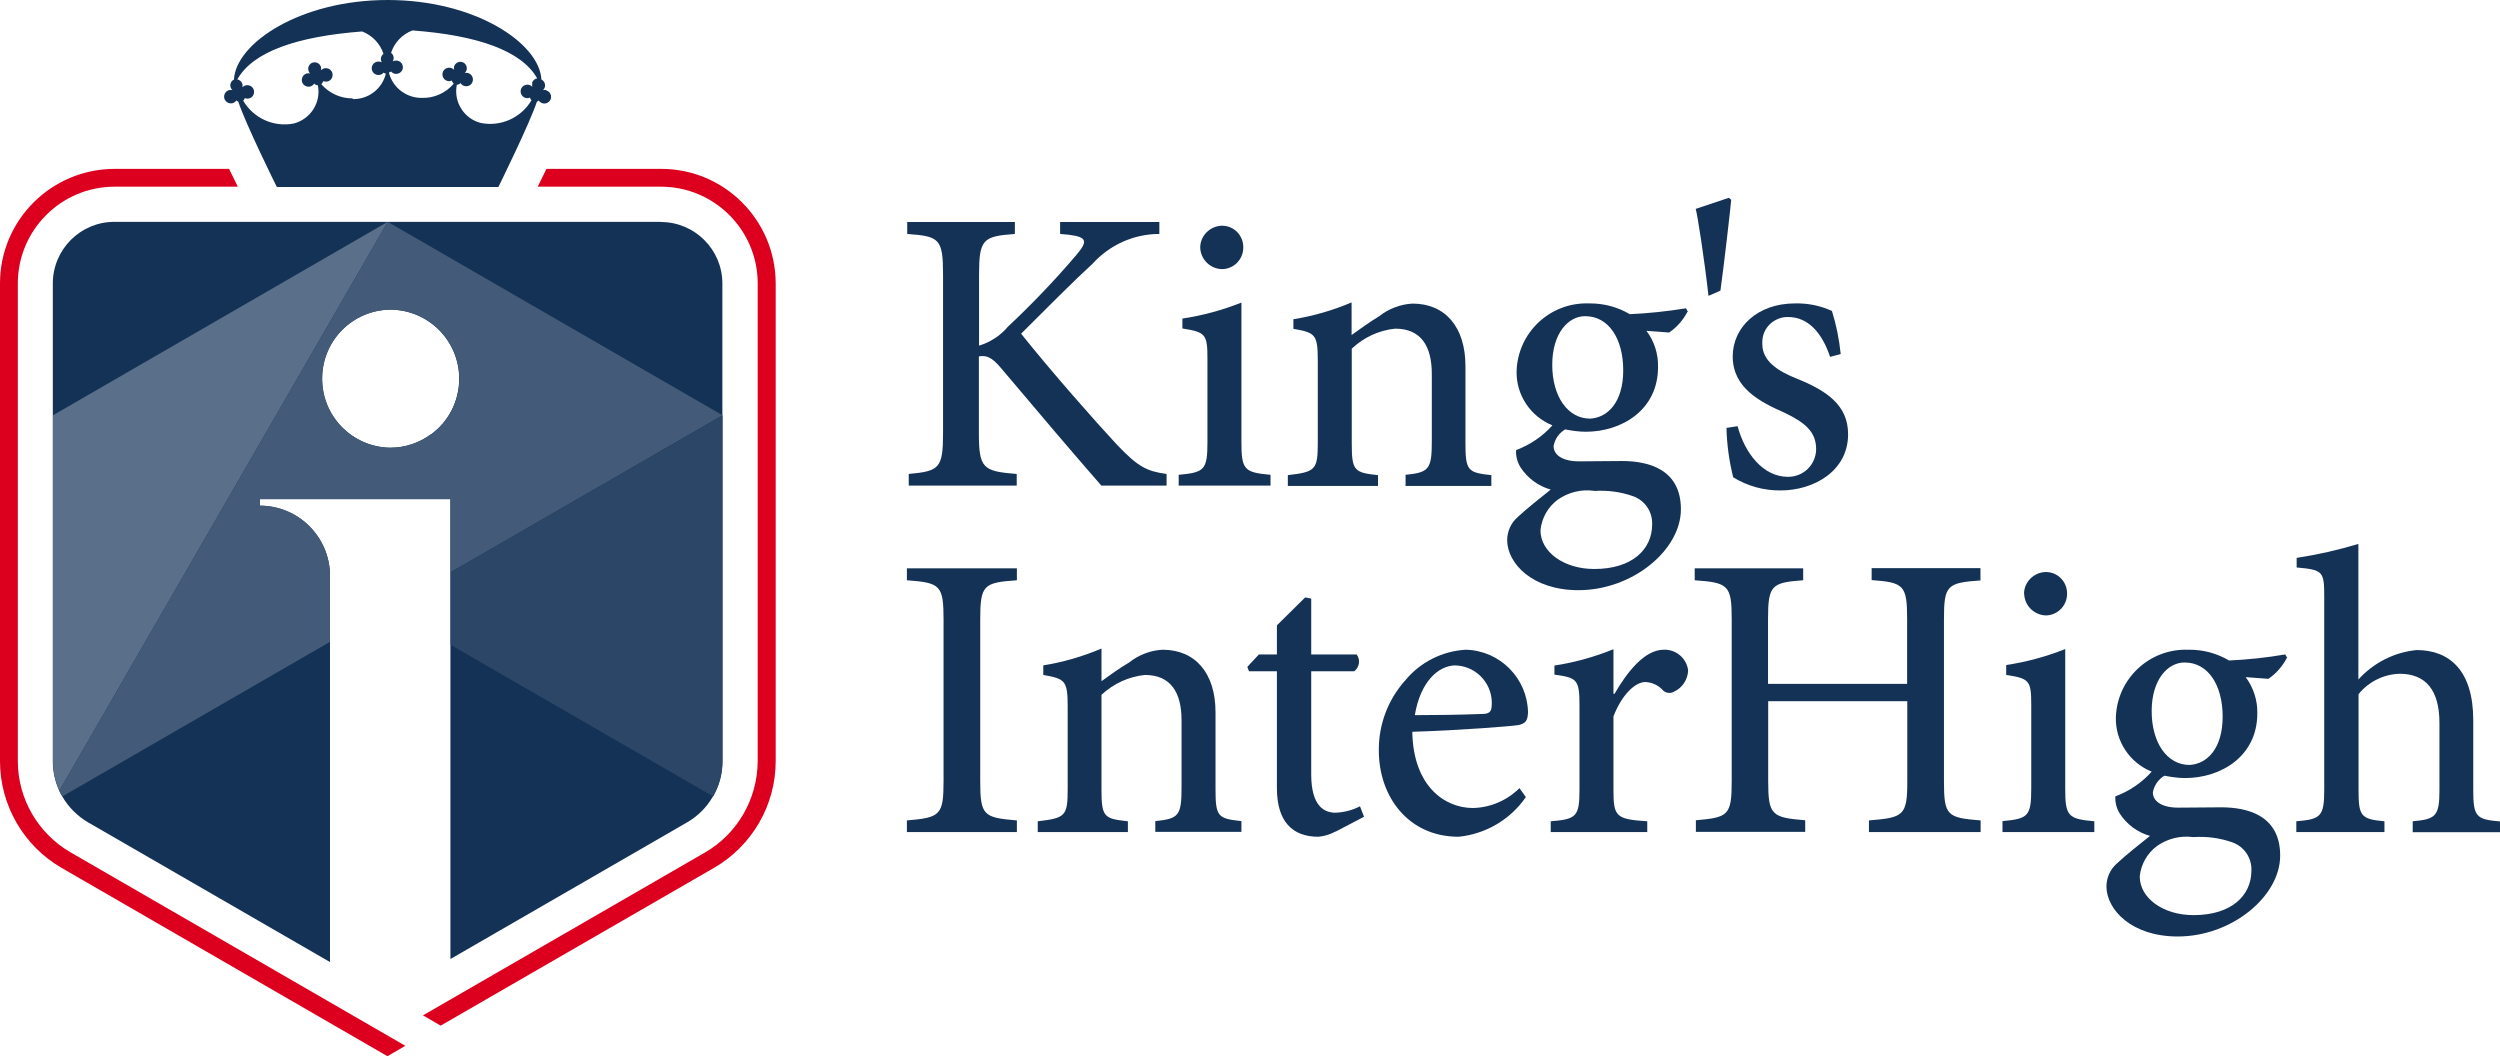 <?xml version="1.0" encoding="UTF-8"?>
<svg id="Layer_2" data-name="Layer 2" xmlns="http://www.w3.org/2000/svg" viewBox="0 0 148.64 62.8">
  <defs>
    <style>
      .cls-1 {
        fill: #2b4667;
      }

      .cls-2 {
        fill: #dc001e;
      }

      .cls-3 {
        fill: #5a6f89;
      }

      .cls-4 {
        fill: #143256;
      }

      .cls-5 {
        fill: #435b78;
      }
    </style>
  </defs>
  <g id="Layer_1-2" data-name="Layer 1">
    <g id="kings_interhigh_logo" data-name="kings interhigh logo">
      <g id="Kings_InterHigh" data-name="Kings InterHigh">
        <g id="InterHigh">
          <path id="I" class="cls-4" d="M53.92,49.47v-.69c1.99-.17,2.18-.31,2.18-2.35v-9.58c0-2.06-.19-2.2-2.18-2.35v-.71h6.54v.71c-1.99.14-2.18.28-2.18,2.35v9.58c0,2.06.19,2.18,2.18,2.35v.69h-6.54Z"/>
          <path id="n-2" class="cls-4" d="M68.69,49.46v-.64c1.4-.14,1.56-.33,1.56-2.01v-3.98c0-1.66-.64-2.7-2.18-2.7-.97.1-1.87.52-2.58,1.18v5.62c0,1.64.14,1.75,1.57,1.9v.64h-5.36v-.64c1.64-.19,1.78-.31,1.78-1.9v-4.93c0-1.56-.17-1.64-1.45-1.87v-.57c1.19-.19,2.35-.53,3.46-1v1.94c.5-.36,1.02-.74,1.64-1.11.57-.45,1.26-.72,1.99-.76,1.94,0,3.15,1.38,3.15,3.72v4.57c0,1.64.14,1.75,1.54,1.9v.64h-5.12Z"/>
          <path id="t" class="cls-4" d="M79.4,49.44c-.31.17-.66.28-1.02.31-1.56,0-2.46-.93-2.46-2.89v-6.95h-1.66l-.1-.26.69-.74h1.07v-1.73l1.68-1.66.36.07v3.32h2.7c.24.31.17.76-.14,1h0s-2.56,0-2.56,0v6.13c0,1.94.81,2.28,1.45,2.28.5-.02,1-.15,1.45-.38l.24.62-1.68.88Z"/>
          <path id="e-2" class="cls-4" d="M90.73,47.38c-.92,1.34-2.39,2.21-4.01,2.37-2.99,0-4.74-2.39-4.74-5.12-.02-1.55.55-3.05,1.59-4.2.89-1.07,2.19-1.72,3.58-1.8h.02c2.02.06,3.64,1.7,3.68,3.72-.02.47-.12.66-.57.76-.43.07-3.44.31-6.31.4.05,3.2,1.9,4.53,3.6,4.53,1.04-.02,2.04-.45,2.77-1.18l.38.53ZM86.56,39.56c-1.04,0-2.11.97-2.44,2.96,1.3,0,2.63-.02,3.98-.07.43,0,.57-.12.59-.47.1-1.23-.81-2.31-2.04-2.41-.02,0-.04,0-.07,0h-.02Z"/>
          <path id="r" class="cls-4" d="M96,41.24c.74-1.28,1.78-2.61,2.92-2.61.73-.03,1.36.51,1.45,1.23-.02.54-.34,1.03-.83,1.26-.2.12-.46.1-.64-.05-.27-.31-.65-.5-1.07-.52-.59,0-1.38.71-1.9,2.04v4.34c0,1.61.12,1.78,2.01,1.9v.64h-5.74v-.64c1.52-.12,1.71-.28,1.71-1.87v-5c0-1.57-.14-1.66-1.49-1.85v-.54c1.2-.18,2.38-.51,3.51-.97v2.65h.07Z"/>
          <path id="H" class="cls-4" d="M117.76,34.51c-1.99.14-2.18.28-2.18,2.3v9.65c0,2.04.19,2.16,2.18,2.32v.69h-6.64v-.69c2.06-.17,2.28-.28,2.28-2.32v-4.77h-8.27v4.76c0,2.01.21,2.16,2.2,2.32v.69h-6.5v-.69c1.92-.17,2.13-.28,2.13-2.32v-9.65c0-2.01-.21-2.16-2.2-2.3v-.71h6.45v.71c-1.87.14-2.09.28-2.09,2.3v3.86h8.27v-3.87c0-2.01-.21-2.16-2.11-2.3v-.71h6.47v.71h0Z"/>
          <path id="i-2" class="cls-4" d="M119.06,49.46v-.64c1.52-.14,1.71-.28,1.71-1.94v-4.93c0-1.49-.1-1.61-1.49-1.82v-.59c1.2-.18,2.38-.5,3.51-.95v8.3c0,1.64.17,1.8,1.73,1.94v.64h-5.45ZM120.34,35.31c0-.71.59-1.29,1.3-1.3.7,0,1.26.57,1.26,1.27,0,.01,0,.02,0,.03,0,.7-.57,1.28-1.27,1.28,0,0,0,0-.01,0-.69-.03-1.25-.59-1.27-1.28h0Z"/>
          <path id="g-2" class="cls-4" d="M135.96,39.13c-.26.49-.63.92-1.09,1.23l-1.35-.1c.46.62.71,1.38.69,2.16,0,2.56-2.18,3.84-4.29,3.84-.41,0-.83-.06-1.23-.14-.37.22-.62.58-.69,1,0,.45.43.9,1.52.9.88,0,1.71-.02,2.54-.02,1.52,0,3.51.45,3.51,2.87s-2.87,4.81-6.09,4.81c-2.75,0-4.22-1.59-4.24-2.96,0-.53.22-1.03.62-1.38.5-.47,1.4-1.19,1.97-1.64-.74-.21-1.38-.68-1.8-1.33-.19-.31-.28-.66-.26-1.02.83-.31,1.57-.81,2.16-1.47-1.31-.53-2.16-1.81-2.13-3.22.07-2.3,1.99-4.1,4.28-4.03.02,0,.04,0,.05,0h.05c.83,0,1.64.22,2.35.64,1.12-.05,2.24-.17,3.34-.36l.12.21ZM130.39,49.77c-.75-.1-1.51.09-2.13.52-.59.43-.97,1.1-1.04,1.82,0,1.28,1.38,2.3,3.2,2.3,2.25,0,3.44-1.16,3.44-2.65.03-.75-.43-1.43-1.14-1.68-.74-.26-1.52-.36-2.3-.31h-.02ZM129.87,39.39c-.97,0-1.94,1-1.94,2.89s.92,3.2,2.25,3.2c1.04-.05,1.97-.97,1.97-2.87s-.88-3.22-2.25-3.22h-.02Z"/>
          <path id="h-2" class="cls-4" d="M143.45,49.47v-.64c1.38-.12,1.59-.31,1.59-1.87v-3.96c0-1.97-.81-2.94-2.37-2.94-.95.03-1.84.47-2.44,1.21v5.69c0,1.54.12,1.75,1.54,1.87v.64h-5.24v-.64c1.45-.12,1.66-.28,1.66-1.87v-11.47c0-1.52-.07-1.61-1.64-1.75v-.57c1.24-.19,2.47-.47,3.67-.83v8.06c.9-.99,2.13-1.62,3.46-1.75,1.97,0,3.37,1.23,3.37,4.17v4.15c0,1.59.17,1.75,1.59,1.87v.64h-5.19Z"/>
        </g>
        <g id="King_s" data-name="King&amp;apos;s">
          <path id="K" class="cls-4" d="M65.48,28.87c-1.8-2.06-3.79-4.41-5.95-6.97-.57-.69-.9-.78-1.33-.71v4.55c0,2.11.24,2.28,2.25,2.44v.69h-6.42v-.69c1.82-.17,2.04-.33,2.04-2.44v-9.39c0-2.16-.21-2.3-2.13-2.44v-.71h6.4v.71c-1.9.14-2.13.31-2.13,2.44v4.2c.67-.2,1.28-.6,1.73-1.14,1.42-1.33,2.77-2.74,4.03-4.22.71-.83.69-1.09-.4-1.23l-.54-.05v-.71h5.9v.71c-1.52,0-2.96.65-3.98,1.78-.97.88-2.65,2.56-4.24,4.15,1.82,2.28,4.43,5.24,5.69,6.59,1.28,1.35,1.8,1.59,2.96,1.75v.69h-3.86Z"/>
          <path id="i" class="cls-4" d="M70.08,28.87v-.64c1.52-.14,1.71-.28,1.71-1.94v-4.93c0-1.49-.1-1.61-1.49-1.83v-.59c1.2-.18,2.38-.5,3.51-.95v8.3c0,1.64.17,1.8,1.73,1.94v.64h-5.45ZM71.36,14.72c0-.71.59-1.29,1.3-1.3.7,0,1.26.57,1.26,1.27,0,.01,0,.02,0,.03,0,.7-.56,1.28-1.27,1.28,0,0,0,0-.01,0-.7-.02-1.26-.59-1.28-1.28h0Z"/>
          <path id="n" class="cls-4" d="M83.57,28.87v-.64c1.4-.14,1.56-.33,1.56-2.01v-3.98c0-1.66-.64-2.7-2.18-2.7-.97.1-1.87.52-2.58,1.19v5.62c0,1.64.14,1.75,1.56,1.9v.64h-5.36v-.64c1.63-.19,1.78-.31,1.78-1.9v-4.93c0-1.56-.17-1.64-1.45-1.87v-.57c1.19-.19,2.35-.53,3.46-1v1.94c.5-.36,1.02-.74,1.63-1.11.57-.45,1.26-.72,1.99-.76,1.94,0,3.15,1.38,3.15,3.72v4.58c0,1.64.14,1.75,1.54,1.9v.64h-5.12Z"/>
          <path id="g" class="cls-4" d="M100.33,18.54c-.26.49-.63.92-1.09,1.23l-1.35-.1c.47.62.71,1.38.69,2.16,0,2.56-2.18,3.84-4.29,3.84-.41,0-.83-.06-1.23-.14-.37.22-.62.58-.69,1,0,.45.43.9,1.52.9.88,0,1.71-.02,2.54-.02,1.52,0,3.51.45,3.51,2.87s-2.87,4.81-6.09,4.81c-2.75,0-4.22-1.59-4.24-2.96,0-.53.22-1.03.62-1.38.5-.47,1.4-1.19,1.97-1.64-.74-.21-1.38-.68-1.8-1.33-.19-.31-.28-.66-.26-1.02.83-.31,1.57-.81,2.16-1.47-1.31-.53-2.16-1.81-2.13-3.22.07-2.3,1.99-4.1,4.28-4.03.02,0,.04,0,.05,0h.05c.83,0,1.64.22,2.35.64,1.12-.05,2.24-.17,3.34-.35l.12.21ZM94.76,29.18c-.75-.1-1.51.09-2.13.52-.59.43-.97,1.1-1.04,1.83,0,1.28,1.38,2.3,3.2,2.3,2.25,0,3.44-1.16,3.44-2.65.03-.75-.43-1.43-1.14-1.68-.74-.26-1.52-.36-2.3-.31h-.02,0ZM94.23,18.8c-.97,0-1.94,1-1.94,2.89s.93,3.2,2.25,3.2c1.04-.05,1.97-.97,1.97-2.87s-.88-3.22-2.25-3.22h-.02Z"/>
          <path id="_" data-name="&amp;apos;" class="cls-4" d="M102.93,11.88c-.05.59-.43,3.89-.64,5.4l-.71.31c-.26-2.3-.66-4.84-.76-5.17l1.97-.66.14.12Z"/>
          <path id="s-2" class="cls-4" d="M108.81,21.22c-.47-1.42-1.3-2.37-2.49-2.37-.83-.02-1.52.63-1.54,1.45,0,.05,0,.11,0,.16,0,1.02.95,1.61,2.02,2.04,1.85.74,3.08,1.61,3.08,3.32,0,2.2-2.06,3.34-4.01,3.34-1,.01-1.97-.26-2.82-.78-.24-.96-.38-1.95-.4-2.94l.66-.1c.43,1.61,1.52,3.01,2.99,3.01.92.01,1.67-.72,1.68-1.64,0-1.04-.66-1.59-1.9-2.18-1.45-.64-3.06-1.47-3.06-3.34,0-1.71,1.45-3.15,3.7-3.15.76-.02,1.51.13,2.2.45.26.83.43,1.69.52,2.56l-.64.17Z"/>
        </g>
      </g>
      <g id="Logo">
        <path id="shield" class="cls-4" d="M39.29,13.19H6.8c-2.02,0-3.66,1.64-3.66,3.67h0v28.4c0,.6.13,1.2.38,1.75.05.12.11.23.18.34.37.64.9,1.17,1.53,1.54l14.39,8.31v-22.96c0-2.3-1.87-4.17-4.17-4.17v-.39h11.33v27.34l14.08-8.13c1.29-.75,2.09-2.13,2.09-3.63v-28.4c0-2.02-1.64-3.66-3.66-3.66ZM25.62,25.82c-.7.52-1.55.8-2.43.8h0c-2.27-.04-4.08-1.9-4.04-4.17.03-2.22,1.82-4.01,4.04-4.04h0c2.27,0,4.11,1.84,4.11,4.11,0,1.31-.62,2.54-1.68,3.31h0Z"/>
        <path id="_70" data-name="70" class="cls-3" d="M23.05,13.19L3.53,47.01c-.25-.55-.38-1.15-.38-1.75v-20.57l19.9-11.5Z"/>
        <path id="_80" data-name="80" class="cls-5" d="M42.96,24.69l-19.91-11.5L3.53,47.01c.05.12.11.23.18.34l15.91-9.19v-3.93c0-2.3-1.87-4.17-4.17-4.17v-.39h11.33v4.36l16.18-9.34ZM25.63,25.82c-.7.52-1.55.8-2.43.8h0c-2.27-.04-4.08-1.9-4.04-4.17.03-2.22,1.82-4.01,4.04-4.04h0c2.27,0,4.11,1.84,4.11,4.11,0,1.31-.62,2.54-1.68,3.31h0Z"/>
        <path id="_90" data-name="90" class="cls-1" d="M42.96,24.69v20.57c0,.74-.19,1.46-.56,2.09l-15.61-9.01v-4.31l16.18-9.34Z"/>
        <path id="red_outline" data-name="red outline" class="cls-2" d="M25.13,60.38l16.78-9.69c1.94-1.12,3.13-3.19,3.14-5.44v-28.4c0-3.17-2.58-5.75-5.75-5.75h-7.33l.52-1.06h6.82c3.76,0,6.8,3.05,6.81,6.81v28.4c0,2.62-1.4,5.04-3.67,6.35l-16.25,9.38-1.05-.61ZM23.04,62.8L3.66,51.6c-2.26-1.31-3.66-3.73-3.66-6.35v-28.4c0-3.76,3.05-6.8,6.81-6.81h6.81l.52,1.06h-7.33c-3.17,0-5.75,2.58-5.75,5.75v28.4c0,2.24,1.2,4.31,3.14,5.43l14.38,8.31,5.52,3.19-1.05.61Z"/>
        <path id="crown" class="cls-4" d="M32.49,5.36c-.07-.02-.14-.02-.21,0,.16-.14.17-.38.03-.54-.03-.04-.07-.07-.12-.09-.11-2.16-3.94-4.73-9.14-4.73h0c-5.2,0-9.03,2.57-9.14,4.73-.19.09-.27.32-.18.51.02.04.05.08.09.12-.07-.02-.14-.02-.21,0-.21.06-.33.29-.27.5.06.21.29.33.5.27.09-.03.17-.09.22-.16.03.03.07.06.11.08.44,1.34,2.29,5.07,2.29,5.07h13.17s1.85-3.74,2.29-5.07c.04-.02.08-.04.11-.08.12.19.37.24.55.12.19-.12.24-.37.12-.55-.05-.08-.13-.14-.22-.16h0ZM20.98,5.85c-.72.01-1.41-.3-1.88-.85.06-.04.1-.11.12-.18.09.04.18.04.27.02.21-.06.33-.28.27-.5-.06-.21-.28-.33-.5-.27-.07.02-.13.06-.18.11.02-.07.02-.14,0-.2-.06-.2-.27-.32-.48-.26-.2.06-.32.27-.26.48.02.07.05.13.1.17-.07-.02-.14-.02-.21,0-.21.06-.33.29-.27.5.06.21.29.33.5.27.09-.03.17-.09.22-.17.06.06.13.1.22.1.2,1.01-.42,2-1.42,2.27-1.19.24-2.4-.3-3.02-1.35.04-.04.08-.1.09-.16.08.04.18.04.27.02.21-.06.33-.28.27-.5-.06-.21-.28-.33-.5-.27-.07.02-.13.06-.18.11.02-.07.02-.14,0-.2-.04-.14-.16-.24-.3-.27.92-1.64,3.52-2.55,7.42-2.85.6.23,1.07.72,1.27,1.33-.16.12-.2.34-.1.51-.06-.04-.13-.05-.2-.05-.22,0-.4.18-.4.4s.18.4.4.4c.12,0,.23-.05.31-.14.04.03.08.05.13.06-.22.91-1.05,1.54-1.98,1.51h0ZM31.65,4.96c-.02.07-.02.14,0,.2-.05-.05-.11-.09-.18-.11-.21-.06-.44.06-.5.27-.06.21.06.44.27.5h0c.09.03.18.02.27-.02.01.06.04.11.09.16-.62,1.05-1.83,1.59-3.02,1.35-1-.26-1.62-1.25-1.42-2.27.08,0,.16-.04.22-.1.12.19.36.24.55.13.19-.12.24-.36.13-.55-.09-.15-.27-.22-.43-.18.05-.05.09-.11.11-.17.06-.2-.06-.42-.26-.48-.2-.06-.42.06-.48.26h0c-.02.07-.02.14,0,.2-.05-.05-.11-.09-.18-.11-.21-.06-.44.06-.5.27-.06.21.06.44.27.5h0c.09.03.18.02.27-.02.02.07.06.14.12.18-.46.55-1.16.87-1.88.85-.93.02-1.76-.61-1.98-1.51.05-.01.09-.03.13-.06.14.17.39.19.56.05s.19-.39.05-.56c-.08-.09-.19-.14-.31-.14-.07,0-.14.02-.2.05.1-.17.06-.39-.1-.51.2-.61.66-1.1,1.27-1.33,3.89.29,6.49,1.21,7.42,2.85-.15.02-.26.13-.31.27Z"/>
      </g>
    </g>
  </g>
</svg>